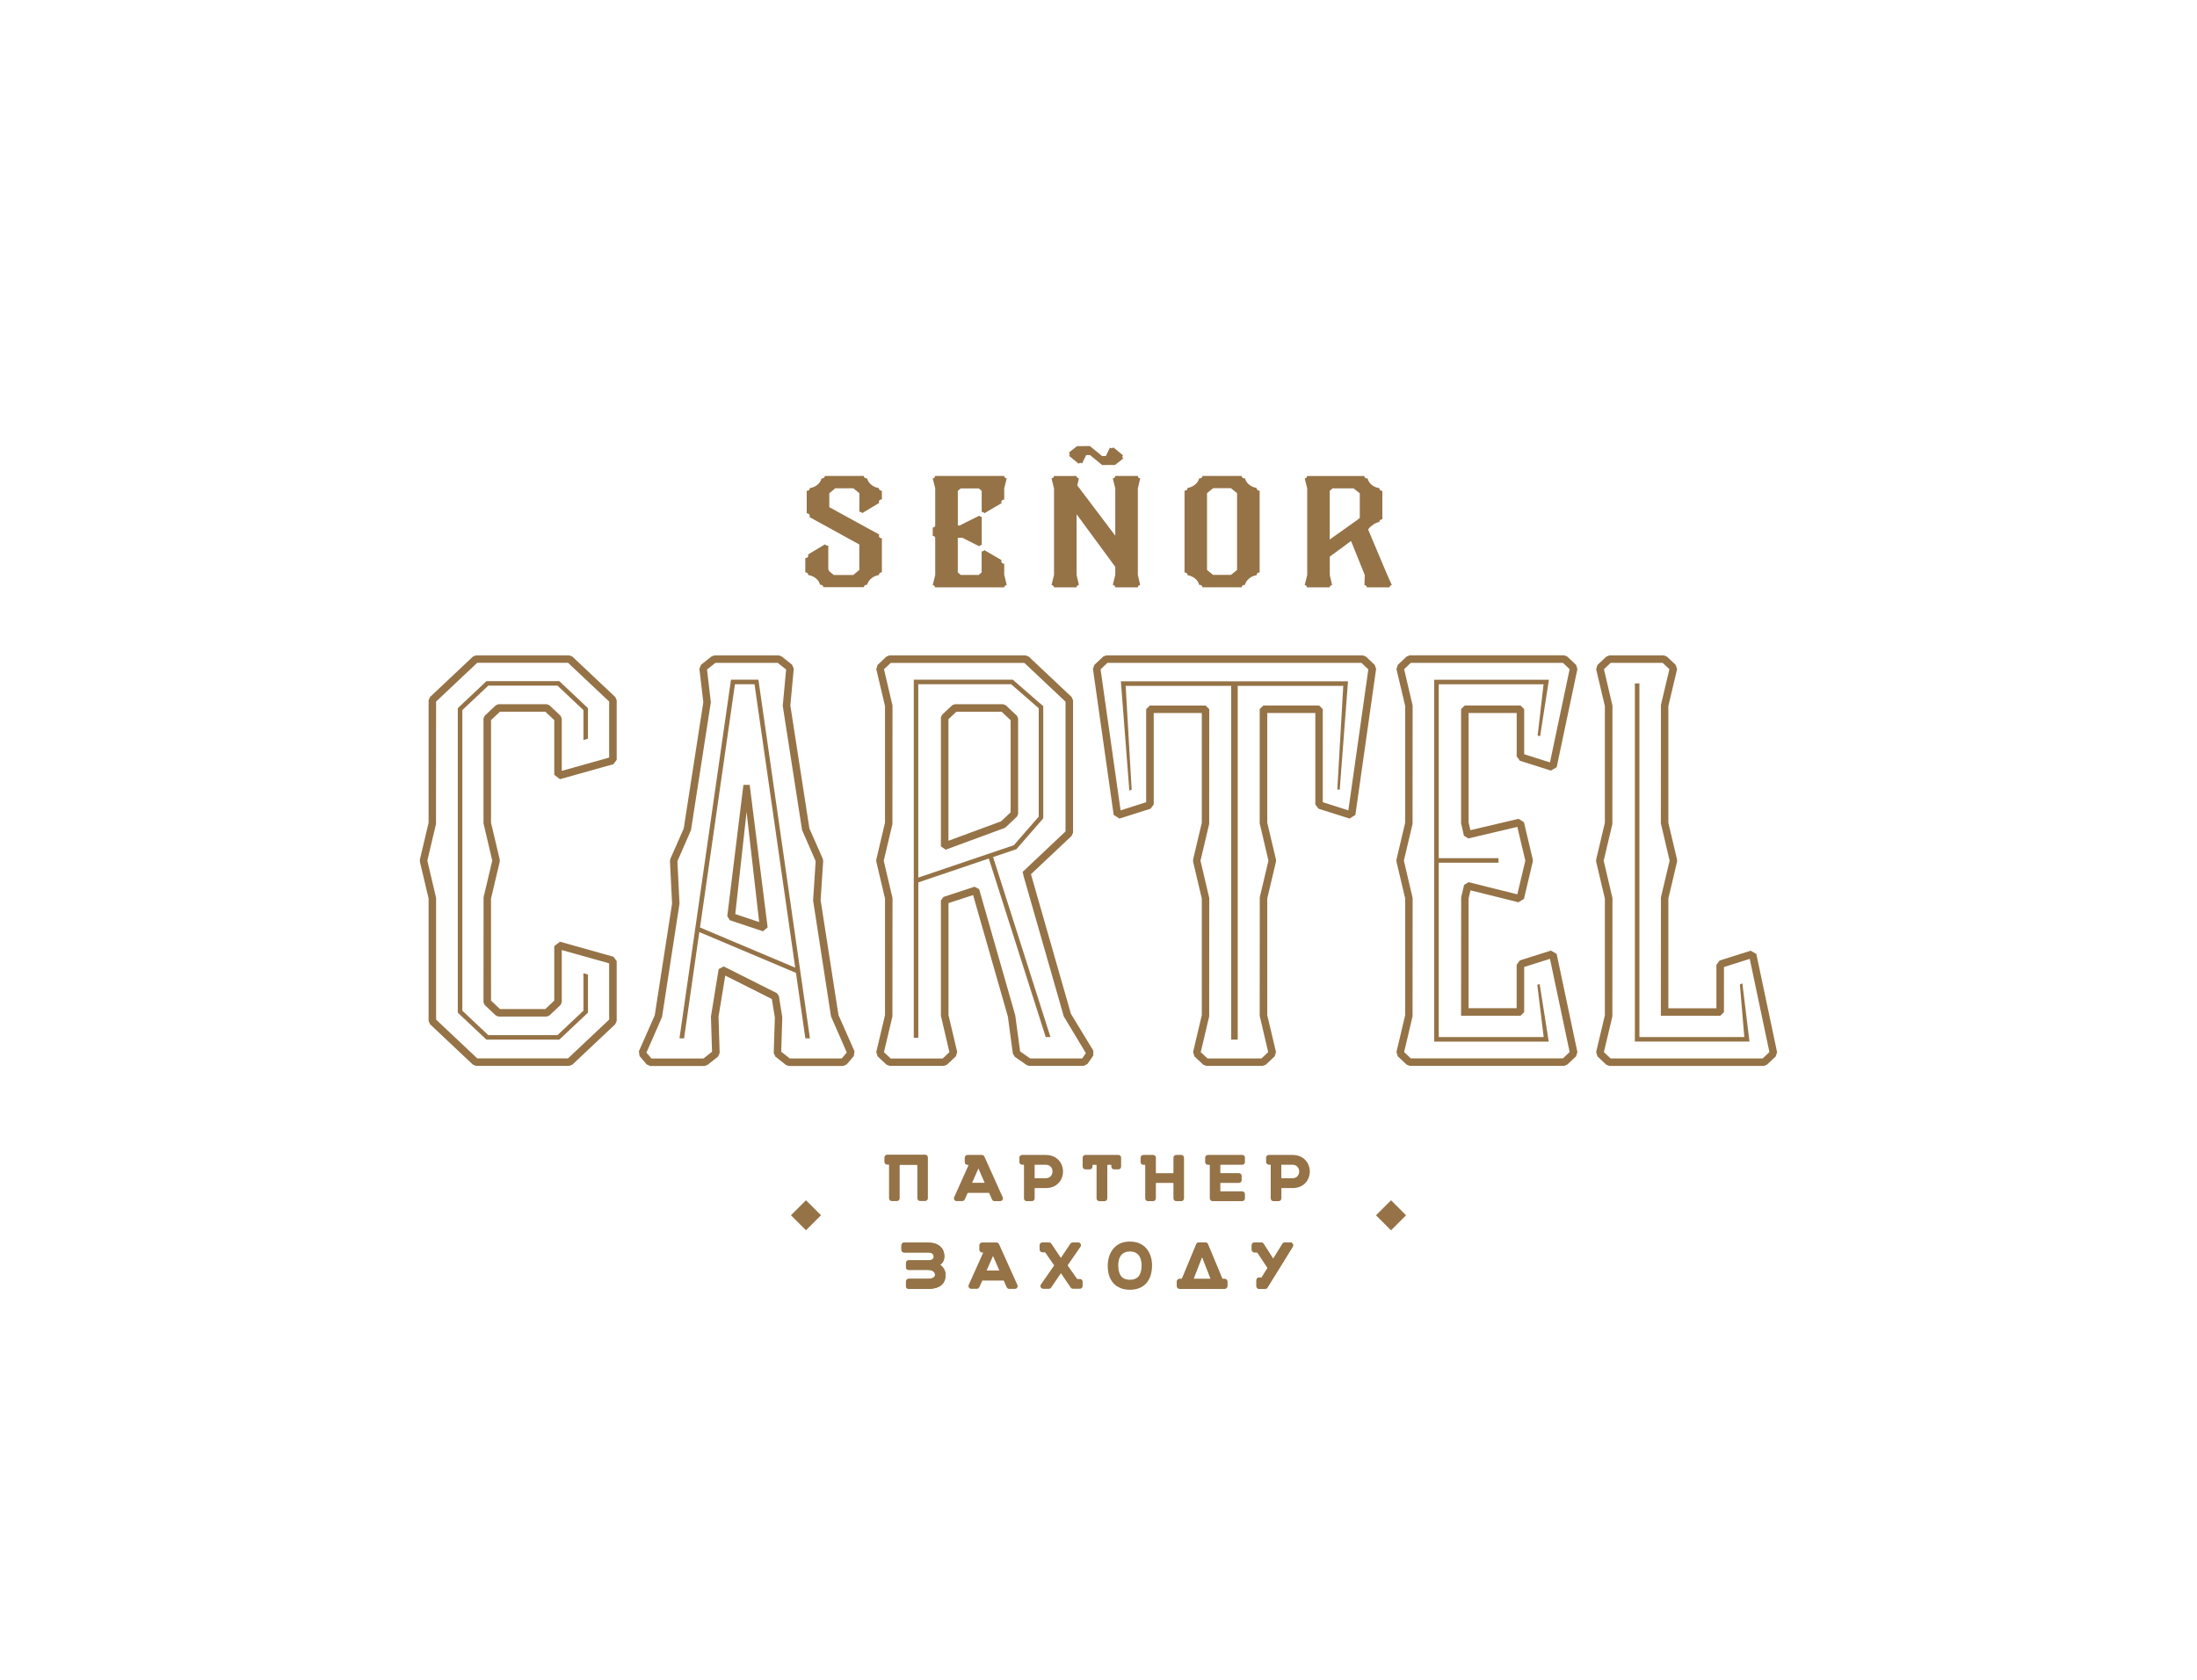 <?xml version="1.0" encoding="UTF-8"?> <svg xmlns="http://www.w3.org/2000/svg" version="1.1" viewBox="0 0 521.52 398.87"><defs><style> .cls-1 { fill: #957347; } </style></defs><g><g id="Layer_1"><g><path class="cls-1" d="M268.09,187.7l.54-.21-1.42-24.65h25.05v83.99h1.55v-83.99h25.05l-.02.37-1.39,24.21.57.09,1.97-25.75h-53.92l2.01,25.94ZM173.52,161.37l-12.23,85.15h1.09l3.62-25.23.17.07,22.77,9.61.03.2,2.2,15.35h1.09l-12.23-85.15h-6.52ZM188.54,229.64l-22.37-9.44.04-.27,8.25-57.48h4.65l.04.3,9.62,66.98-.23-.1ZM413.01,233.72l1.05,12.49h-24.9v-83.95h-1.08v85.03h27.21l-1.69-13.82-.59.25ZM115.47,161.72l-6.8,6.41v72.29l6.8,6.41h17.3l6.8-6.41v-9.05l-1.08-.32v8.91l-.11.1-6.04,5.69h-16.44l-6.15-5.8v-71.37l.11-.1,6.04-5.69h16.44l6.15,5.8v7.1l1.08-.31v-7.26l-6.8-6.41h-17.3ZM366.39,162.61l-1.39,12.05.6.09,2.08-13.37h-27.23v85.92h27.19l-2.16-13.67-.56.18,1.52,12.41h-24.91v-41.4h14.18v-1.08h-14.18v-41.28h24.88l-.02.16ZM241.28,201.6l6.37-7.31v-26.63l-7.23-6.29h-23.51v85.03h1.08v-36.91l.1-.03,16.63-5.63.11.34,13.4,42.04h1.13l-13.62-42.73,5.55-1.88ZM217.98,208.35v-45.9h22.03l.1.08,6.46,5.62v25.73l-5.91,6.79-22.68,7.68ZM176.47,186.34l-3.83,31.16.59.97,7.89,2.63,1.1-.93-4.26-33.83h-1.49ZM174.54,217.02l2.68-24.26,2.99,26.15-5.66-1.89ZM135.86,155.88l-.73-.29h-22.13l-.73.29-10.19,9.6-.34.78v29.07l-2.07,8.75v.49l2.07,8.75v29.07l.34.78,10.19,9.6.73.29h22.13l.73-.29,10.19-9.6.34-.78v-14.22l-.78-1.03-12.68-3.56-1.36,1.03v12.95l-2.12,2h-10.77l-2.12-2v-24.24l2.07-8.75v-.49l-2.07-8.75v-24.36l2.12-2h10.77l2.12,2v12.99l1.36,1.03,12.68-3.56.78-1.03v-14.14l-.34-.78-10.19-9.6ZM144.6,179.86l-11.25,3.16v-12.44l-.28-.64-2.66-2.51-.61-.24h-11.48l-.61.24-2.66,2.51-.28.64v24.87l2.08,8.87-2.06,8.71-.02,24.92.28.64,2.66,2.51.61.24h11.48l.61-.24,2.66-2.51.28-.64v-12.39l11.25,3.15v13.36l-9.76,9.2h-21.56l-9.76-9.2v-28.88l-2.08-8.87,2.06-8.71.02-29.05,9.76-9.2h21.56l9.76,9.2v13.29ZM416.94,226.51l-1.37-.8-7.38,2.34-.75,1.02v10.31h-11.41v-26.05l2.07-8.75v-.49l-2.07-8.75v-27.7l2.07-8.75-.31-1.02-2.1-1.98-.73-.29h-12.93l-.73.29-2.1,1.98-.31,1.02,2.07,8.75v27.7l-2.07,8.75v.49l2.07,8.75v27.7l-2.07,8.75.31,1.02,2.1,1.98.73.29h36.67l.73-.29,2.1-1.98.31-1-4.92-23.3ZM418.42,251.29h-36.1l-1.59-1.5,2.01-8.47.02-28.11-2.08-8.87,2.06-8.71.02-28.11-2.02-8.64,1.59-1.5h12.36l1.59,1.5-2.01,8.47-.02,28.11,2.08,8.87-2.06,8.71-.02,28.11h0s14.12.01,14.12.01l.86-.86v-10.71l6.12-1.94,4.67,22.13-1.6,1.51ZM194.79,213.79l.62-9.38-.09-.5-3.18-7.2-4.53-29.22.81-8.74-.4-.94-2.51-1.98-.66-.23h-15.26l-.66.23-2.51,1.98-.4.96.93,7.96-4.65,29.98-3.18,7.2-.09.48.5,10.15-4.12,26.55-3.76,8.51.17,1.13,1.69,1.98.81.37h12.93l.66-.23,2.51-1.98.41-.87-.27-8.63,1.6-9.75,11.05,5.56.72,4.37-.27,8.45.41.87,2.51,1.98.66.23h12.93l.81-.37,1.69-1.98.17-1.13-3.81-8.63-4.22-27.18ZM199.82,251.29h-12.35l-2.03-1.6.26-8.19-.82-5.07-.47-.64-12.6-6.34-1.22.62-1.83,11.29.26,8.34-2.03,1.6h-12.35l-1.19-1.39,3.7-8.45,4.15-26.93-.5-10.06,3.23-7.4,4.69-30.22v-.24s-.89-7.66-.89-7.66l2-1.58h14.77l2.01,1.58-.79,8.49v.22s4.57,29.4,4.57,29.4l3.23,7.39-.61,9.32,4.25,27.54,3.75,8.57-1.19,1.39ZM360.77,180.61l7.38,2.34,1.37-.8,4.92-23.3-.31-1-2.1-1.98-.73-.29h-36.67l-.73.29-2.1,1.98-.31,1.02,2.07,8.75v27.7l-2.07,8.75v.49l2.07,8.75v27.7l-2.07,8.75.31,1.02,2.1,1.98.73.29h36.67l.73-.29,2.1-1.98.31-1-4.92-23.3-1.37-.8-7.38,2.34-.75,1.02v10.31h-11.41v-26.05l.46-1.92,11.38,2.83,1.3-.79,2.1-8.87v-.49l-2.1-8.87-1.28-.79-11.43,2.69-.42-1.77v-26.05h11.41v10.31l.75,1.02ZM347.69,167.5l-.86.86v27.1l.68,2.96,1.04.64,11.63-2.74,1.9,8.01-1.9,8-11.58-2.89-1.05.64-.7,2.95-.02,28.12h14.12l.86-.86v-10.71l6.12-1.94,4.67,22.13-1.6,1.51h-36.1l-1.59-1.5,2-8.47.02-28.11-2.08-8.87,2.06-8.71.02-28.11-2.02-8.64,1.59-1.5h36.1l1.6,1.51-4.67,22.13-6.12-1.94v-10.71l-.86-.86h-13.26ZM324.21,155.88l-.73-.29h-60.88l-.73.29-2.1,1.98-.33.93,4.92,34.68,1.38.87,7.38-2.34.75-1.02v-21.7h11.41v26.05l-2.07,8.75v.49l2.07,8.75v27.7l-2.07,8.75.31,1.02,2.1,1.98.73.29h13.4l.73-.29,2.1-1.98.31-1.02-2.07-8.75v-27.7l2.07-8.75v-.49l-2.07-8.75v-26.05h11.41v21.7l.75,1.02,7.38,2.34,1.38-.87,4.92-34.68-.33-.93-2.1-1.98ZM324.79,159.09l-4.72,33.3-6.07-1.93v-22.1l-.86-.86h-13.26l-.86.86v27.1l2.08,8.87-2.06,8.71-.02,28.11,2.02,8.64-1.59,1.5h-12.83l-1.59-1.5,2-8.47.02-28.11-2.08-8.87,2.06-8.71.02-27.26-.86-.86h-13.26l-.86.86v22.09l-6.07,1.93-4.75-33.48,1.62-1.53h60.31l1.62,1.53-.03.18ZM244.71,207.57l9.67-9.11.34-.78v-31.42l-.34-.78-10.19-9.6-.73-.29h-32.31l-.73.29-2.1,1.98-.31,1.02,2.07,8.73v27.71s-2.07,8.75-2.07,8.75v.49l2.07,8.75v27.7l-2.07,8.75.31,1.02,2.1,1.98.73.29h12.93l.73-.29,2.1-1.98.31-1.02-2.07-8.75v-26.59l5.84-1.92,8.26,28.86,1.18,8.8.45.73,2.84,1.98.61.19h12.93l.88-.46,1.37-1.98.03-1.16-5.32-8.75-9.49-33.15ZM256.87,251.29h-12.33l-2.39-1.67-1.15-8.56-8.57-29.96-1.1-.58-7.38,2.43-.6.83v27.38l2.02,8.64-1.59,1.5h-12.36l-1.59-1.5,2.01-8.47.02-28.11-2.08-8.87,2.06-8.69.02-28.15-2.02-8.62,1.59-1.5h31.74l9.76,9.2v30.8l-10.18,9.61.21.83h-.03s9.59,33.49,9.59,33.49l5.24,8.7-.89,1.29ZM241.68,193.24v-22.66l-.28-.64-2.66-2.51-.61-.24h-11.48l-.61.24-2.41,2.27-.28.64v30.6l1.14.79,13.96-5.15.3-.19,2.65-2.51.28-.64ZM239.9,192.86l-2.27,2.14-12.49,4.61v-28.86l1.87-1.76h10.77l2.12,2v21.88Z"></path><path class="cls-1" d="M298.3,115.92v-.07c-.68-.11-1.28-.37-1.79-.8-.51-.42-.84-.91-.97-1.48h-.08c-.21,0-.38-.05-.51-.16-.13-.11-.2-.25-.2-.42h-9.31c0,.17-.07.31-.2.42-.13.11-.3.16-.51.16h-.08c-.13.56-.45,1.05-.97,1.48-.51.42-1.11.69-1.79.8v.07c0,.17-.07.31-.2.42-.13.11-.3.16-.51.16v19.41c.21,0,.38.05.51.16.13.11.2.25.2.42v.07c.68.11,1.28.37,1.79.79.51.42.84.92.97,1.51h.08c.21,0,.38.05.51.16.13.11.2.25.2.42h9.31c0-.17.07-.31.2-.42.13-.11.3-.16.51-.16h.08c.13-.58.45-1.09.97-1.51.51-.42,1.11-.69,1.79-.79v-.07c0-.17.07-.31.2-.42.13-.11.3-.16.51-.16v-19.41c-.21,0-.38-.05-.51-.16-.13-.11-.2-.25-.2-.42ZM293.65,135.32l-1.45,1.17h-4.23l-1.45-1.17v-18.24l1.45-1.17h4.23l1.45,1.17v18.24ZM329.32,136.52l-4.53-10.74c.03-.15.11-.29.24-.42.15-.21.37-.35.56-.52l.67-.49c.34-.18.71-.34,1.13-.42l.04-.03c0-.17.07-.32.2-.44.13-.12.3-.18.51-.18v-6.75c-.21,0-.38-.05-.51-.16-.13-.11-.2-.25-.2-.42,0-.02,0-.03-.02-.03-.01,0-.02-.01-.02-.03-.68-.11-1.28-.37-1.79-.79-.51-.42-.83-.93-.96-1.51h-.08c-.21,0-.38-.05-.51-.16-.13-.11-.2-.25-.2-.42h-13.59c0,.32-.18.52-.55.58l.59,2.37v20.57l-.59,2.37c.16.02.29.09.39.19.1.11.16.23.16.36h5.36c0-.13.06-.25.18-.36.12-.11.26-.17.41-.19l-.55-2.37v-4.38l5.05-3.71,3.26,8.09-.08,2.37c.18.02.33.09.43.19.1.11.16.23.16.36h5.36c0-.13.05-.25.16-.36.1-.11.24-.17.39-.19l-1.06-2.37ZM322.78,123.02l-.04-.03-.46.39-6.63,4.71v-11.56l.67-.58h5l1.46,1.17v5.91ZM238.38,118.61v-2.66l.59-2.37c-.39-.07-.59-.26-.59-.58h-16.42c0,.32-.18.52-.55.58l.59,2.37v8.83c0,.13-.06.24-.18.32-.12.09-.26.13-.41.13v2.01c.16,0,.3.04.41.13.12.09.18.2.18.33v8.83l-.59,2.37c.16.02.29.09.39.19.1.11.16.23.16.36h16.42c0-.13.05-.25.16-.36.11-.11.25-.17.43-.2,0-.01,0-.02,0-.04h0s-.19-.77-.19-.77c-.1-.43-.2-.84-.28-1.19h-.02s-.1-.4-.1-.4v-2.66c-.21,0-.38-.05-.51-.16-.13-.11-.2-.25-.2-.42,0-.04.03-.13.08-.26l-4.1-2.4c-.13.22-.34.32-.63.32v5l-.7.58h0s0,0,0,0h-4.26l-.7-.58v-8.23h1.1l3.99,2.01c.1-.19.3-.29.59-.29v-6.71c-.26,0-.46-.09-.59-.26l-4.65,2.33h-.43v-8.23l.7-.58h4.26l.7.58v5c.29,0,.5.11.63.32l4.1-2.4c-.05-.13-.08-.22-.08-.26,0-.17.07-.31.2-.42.13-.11.3-.16.51-.16ZM208.62,115.95v-.07c-.68-.11-1.28-.37-1.79-.79-.51-.42-.85-.93-1-1.51h-.04c-.21,0-.39-.05-.53-.16-.14-.11-.22-.25-.22-.42h-9.25c0,.17-.07.31-.2.42-.13.11-.3.16-.51.16h-.08c-.13.58-.45,1.09-.96,1.51-.51.42-1.12.69-1.83.79v.07c0,.17-.07.32-.2.42-.13.11-.3.16-.51.16v5.35c.21,0,.38.05.51.16.13.11.2.25.2.42,0,.15-.03.25-.08.29l11.85,6.52v6.04l-1.42,1.2h-4.65l-1.02-.84-.27-.48v-5.64c-.43,0-.65-.11-.78-.32l-4.05,2.43c.05.09.08.17.08.26,0,.17-.07.31-.2.42-.13.11-.3.16-.51.16v3.38h-.01c.21,0,.38.06.51.18.13.12.2.27.2.44v.03c.71.11,1.32.37,1.83.79.51.42.83.92.96,1.51h.08c.21,0,.38.05.51.16.13.11.2.25.2.42h9.61c0-.17.07-.31.22-.42.14-.11.32-.16.53-.16h.04c.16-.58.49-1.09,1-1.51.51-.42,1.11-.69,1.79-.79v-.03c0-.17.07-.32.2-.44.13-.12.3-.18.51-.18v-8.08c-.21,0-.38-.05-.51-.16-.13-.11-.2-.25-.2-.42,0-.13.04-.23.12-.29l-11.89-6.52v-3.31l1.42-1.17h4.29l1.42,1.17v4.41c.32,0,.54.11.67.32l4.05-2.43c-.05-.09-.08-.17-.08-.26,0-.17.07-.31.2-.42.13-.11.3-.16.51-.16v-2.04c-.21,0-.38-.05-.51-.16-.13-.11-.2-.25-.2-.42ZM270.65,113.58c-.37-.07-.55-.26-.55-.58h-5.36c0,.32-.2.52-.59.58l.59,2.37v11.23l-9.02-11.94.39-1.65c-.16-.04-.29-.11-.41-.21-.12-.1-.18-.22-.18-.37h-5.32c0,.15-.06.28-.18.37-.12.1-.26.17-.41.21l.59,2.37v20.57l-.59,2.34c.16.04.3.11.41.21.12.1.18.22.18.37h5.32c0-.15.06-.28.18-.37.12-.1.26-.17.41-.21l-.55-2.34v-14.44l9.18,12.49v1.95l-.59,2.34c.39.07.59.26.59.58h5.36c0-.3.18-.5.55-.58l-.55-2.34v-20.57l.55-2.37ZM253.77,108.22l2.29,1.88c.2-.24.47-.27.81-.07l.97-1.99h.86s.05,0,.05,0l.9.74,1.98,1.63,3.05-.02h0s1.94-1.52,1.94-1.52c-.24-.28-.25-.54-.05-.78l-2.29-1.88c-.2.24-.47.27-.81.07l-.96,1.99h-.86s-.05,0-.05,0l-.9-.74-1.98-1.63-3.05.02h0s-1.94,1.52-1.94,1.52c.24.28.25.54.05.78Z"></path><g><path class="cls-1" d="M187.75,288.52l3.57,3.57,3.57-3.57-3.57-3.57-3.57,3.57ZM330.2,284.96l-3.57,3.57,3.57,3.57,3.57-3.57-3.57-3.57Z"></path><g><path class="cls-1" d="M233.67,274.59c-.1-.24-.34-.39-.59-.39h-3.41c-.36,0-.66.29-.66.66v1.04c0,.36.29.66.66.66h.15s.06.03.07.04c.01.02.02.05,0,.08l-3.39,7.56c-.09.2-.08.43.04.62.12.19.33.3.55.3h1.32c.24,0,.46-.13.59-.37l.69-1.53s.04-.05.08-.05h4.96s.06.03.08.06l.68,1.52c.12.23.34.38.59.38h1.34c.22,0,.43-.11.55-.3.12-.19.14-.42.05-.62l-4.34-9.65ZM232.25,277.4l1.49,3.42h-2.99l1.51-3.42Z"></path><path class="cls-1" d="M248.24,274.2h-5.61c-.37,0-.66.28-.66.64v1.02c0,.36.29.66.66.66h.35s.09.04.09.09v7.9c0,.37.28.66.64.66h1.23c.36,0,.66-.29.66-.66v-2.35c0-.05.04-.09.07-.09h2.57c1.26,0,2.33-.42,3.07-1.23.66-.71,1.03-1.67,1.03-2.7,0-1.96-1.41-3.94-4.11-3.94ZM249.44,279.24c-.29.32-.7.49-1.2.49h-2.57s-.07-.02-.07-.07v-3.06s.04-.07.07-.07h2.57c1.1,0,1.6.83,1.6,1.6,0,.42-.14.81-.4,1.1Z"></path><path class="cls-1" d="M265.48,274.2h-7.82c-.36,0-.66.29-.66.66v2.11c0,.36.29.66.66.66h1.02c.36,0,.66-.29.66-.66v-.35c0-.06.06-.07.09-.07h.8s.07.02.07.07v7.9c0,.36.29.66.66.66h1.23c.36,0,.66-.29.66-.66v-7.9s.02-.07.07-.07h.8s.09.01.09.07v.35c0,.36.29.66.66.66h1.02c.36,0,.64-.29.64-.66v-2.11c0-.37-.28-.66-.64-.66Z"></path><path class="cls-1" d="M280.42,274.2h-1.21c-.36,0-.66.29-.66.66v3.58s-.04.09-.09.09h-4.01s-.07-.04-.07-.09v-3.58c0-.36-.29-.66-.66-.66h-2.31c-.36,0-.66.29-.66.66v1.02c0,.36.29.66.66.66h.35s.09.01.09.07v7.9c0,.37.28.66.64.66h1.23c.36,0,.66-.29.66-.66v-3.58c0-.05.05-.09.07-.09h4.01s.09.04.09.09v3.58c0,.36.29.66.66.66h1.21c.35,0,.64-.3.64-.66v-9.65c0-.36-.29-.66-.64-.66Z"></path><path class="cls-1" d="M294.88,274.2h-8.14c-.36,0-.66.29-.66.66v1.02c0,.36.29.66.66.66h.35s.09.01.09.07v7.9c0,.36.29.66.66.66h7.04c.36,0,.64-.29.64-.66v-1.02c0-.35-.29-.64-.64-.64h-5.11s-.09-.04-.09-.09v-1.83s.04-.09.09-.09h4.34c.35,0,.64-.29.64-.64v-1.02c0-.36-.29-.66-.64-.66h-4.34s-.09-.04-.09-.09v-1.83c0-.06.06-.07.09-.07h5.11c.36,0,.64-.29.64-.66v-1.02c0-.37-.28-.66-.64-.66Z"></path><path class="cls-1" d="M306.81,274.2h-5.61c-.37,0-.66.28-.66.64v1.02c0,.36.29.66.66.66h.35s.09.04.09.09v7.9c0,.37.28.66.64.66h1.23c.36,0,.66-.29.66-.66v-2.35c0-.05.05-.09.07-.09h2.57c1.26,0,2.33-.42,3.08-1.23.66-.71,1.03-1.67,1.03-2.7,0-1.96-1.41-3.94-4.11-3.94ZM308,279.24c-.29.32-.7.49-1.2.49h-2.57s-.07-.02-.07-.07v-3.06s.04-.07.07-.07h2.57c1.1,0,1.6.83,1.6,1.6,0,.42-.14.81-.4,1.1Z"></path><path class="cls-1" d="M217.76,276.65v7.83c0,.36.29.66.65.66h1.21c.35,0,.64-.3.64-.66v-9.68c0-.36-.29-.66-.64-.66h-9.03c-.36,0-.65.29-.65.66v1.03c0,.36.29.66.65.66h.36s.09.02.09.07v7.93c0,.37.28.66.64.66h1.23c.36,0,.65-.29.65-.66v-7.83c0-.05.05-.09.07-.09h4.02c.05,0,.09.04.09.09Z"></path></g><g><g><path class="cls-1" d="M237.14,295.38c-.1-.24-.34-.39-.59-.39h-3.42c-.36,0-.66.29-.66.66v1.05c0,.36.29.66.66.66h.15s.07.03.07.04c0,.02.02.05,0,.08l-3.4,7.59c-.09.2-.07.43.05.62.12.19.33.3.55.3h1.33c.24,0,.46-.13.59-.37l.69-1.54s.04-.05.08-.05h4.97s.07.03.08.06l.68,1.53c.12.23.34.38.59.38h1.35c.22,0,.43-.11.55-.3.12-.19.14-.42.05-.62l-4.35-9.68ZM235.72,298.19l1.5,3.44h-3.01l1.51-3.44Z"></path><path class="cls-1" d="M223.22,300.3s0-.06.04-.09c.59-.45.91-1.12.91-1.89,0-2.07-1.45-3.31-3.87-3.31h-5.68c-.36,0-.64.29-.64.66v1.05c0,.36.27.64.64.64h5.68c.89,0,1.35.34,1.35,1.01,0,.56-.45.84-1.35.84h-4.6c-.36,0-.64.29-.64.66v.99c0,.36.27.64.64.64h4.6c.8,0,1.66.3,1.66,1.16,0,.91-1.39.95-1.66.95h-4.6c-.36,0-.64.29-.64.65v1.1c0,.36.27.64.64.64h4.6c3.45,0,4.17-1.82,4.17-3.35,0-.7-.38-1.72-1.26-2.34Z"></path><path class="cls-1" d="M256.32,303.66h-.62l-2.25-3.19v-.09s3.03-4.38,3.03-4.38c.14-.2.15-.46.04-.68-.11-.21-.33-.35-.57-.35h-1.31c-.2,0-.4.1-.55.29l-2.26,3.38-2.28-3.4c-.14-.17-.33-.27-.52-.27h-1.61c-.35,0-.64.3-.64.66v1.03c0,.36.29.66.64.66h.62s.06.01.07.03l2.1,3.03s.02.05,0,.09l-3.12,4.49c-.13.2-.15.45-.04.66.12.22.34.36.59.36h1.35c.21,0,.41-.11.53-.29l2.32-3.41,2.32,3.4c.13.19.32.29.55.29h1.63c.36,0,.65-.29.65-.66v-1.03c0-.34-.3-.64-.65-.64Z"></path><path class="cls-1" d="M268.22,294.76c-3.89,0-5.27,3.11-5.27,5.78,0,3.55,1.97,5.67,5.27,5.67s5.2-2.12,5.25-5.66c.03-1.78-.53-3.33-1.55-4.37-.92-.94-2.17-1.41-3.7-1.41ZM266.28,297.84c.46-.48,1.11-.72,1.94-.72s1.45.23,1.91.69c.72.73.87,1.89.86,2.74-.05,2.22-.95,3.29-2.77,3.29s-2.72-1.07-2.77-3.28h0c-.02-.68.06-1.94.83-2.73Z"></path><path class="cls-1" d="M290.71,303.64h-.49c-.06,0-.07-.02-.07-.04l-3.42-8.22c-.1-.24-.34-.4-.6-.4h-1.55c-.26,0-.49.15-.6.39l-3.4,8.21s-.06.05-.1.05h-.47c-.36,0-.65.29-.65.66v1.03c0,.36.29.66.65.66h10.69c.36,0,.65-.29.65-.66v-1.03c0-.36-.29-.66-.65-.66ZM283.3,303.64l2.05-5.25,2.05,5.25h-4.09Z"></path><path class="cls-1" d="M306.88,295.33c-.11-.21-.33-.35-.57-.35h-1.31c-.2,0-.4.1-.55.29l-2.22,3.58-2.32-3.6c-.14-.17-.33-.27-.52-.27h-1.61c-.35,0-.64.3-.64.66v1.03c0,.36.29.66.64.66h.62s.06.01.07.03l2.4,3.62s.02.05,0,.09h0s-1.36,2.19-1.36,2.19c-.02.02-.05.04-.07.04h-.55c-.35,0-.64.29-.64.64v1.42c0,.35.29.64.64.64h1.43c.21,0,.41-.11.53-.29l5.99-9.68c.14-.2.15-.46.04-.68Z"></path></g><g><path class="cls-1" d="M223.22,300.3s0-.06.04-.09c.59-.45.91-1.12.91-1.89,0-2.07-1.45-3.31-3.87-3.31h-5.68c-.36,0-.64.29-.64.66v1.05c0,.36.27.64.64.64h5.68c.89,0,1.35.34,1.35,1.01,0,.56-.45.84-1.35.84h-4.6c-.36,0-.64.29-.64.66v.99c0,.36.27.64.64.64h4.6c.8,0,1.66.3,1.66,1.16,0,.91-1.39.95-1.66.95h-4.6c-.36,0-.64.29-.64.65v1.1c0,.36.27.64.64.64h4.6c3.45,0,4.17-1.82,4.17-3.35,0-.7-.38-1.72-1.26-2.34Z"></path><path class="cls-1" d="M290.71,303.64h-.49c-.06,0-.07-.02-.07-.04l-3.42-8.22c-.1-.24-.34-.4-.6-.4h-1.55c-.26,0-.49.15-.6.39l-3.4,8.21s-.06.05-.1.05h-.47c-.36,0-.65.29-.65.66v1.03c0,.36.29.66.65.66h10.69c.36,0,.65-.29.65-.66v-1.03c0-.36-.29-.66-.65-.66ZM283.3,303.64l2.05-5.25,2.05,5.25h-4.09Z"></path><path class="cls-1" d="M306.88,295.33c-.11-.21-.33-.35-.57-.35h-1.31c-.2,0-.4.1-.55.29l-2.22,3.58-2.32-3.6c-.14-.17-.33-.27-.52-.27h-1.61c-.35,0-.64.3-.64.66v1.03c0,.36.29.66.64.66h.62s.06.01.07.03l2.4,3.62s.02.05,0,.09h0s-1.36,2.19-1.36,2.19c-.02.02-.05.04-.07.04h-.55c-.35,0-.64.29-.64.64v1.42c0,.35.29.64.64.64h1.43c.21,0,.41-.11.53-.29l5.99-9.68c.14-.2.15-.46.04-.68Z"></path></g></g></g></g></g></g></svg> 